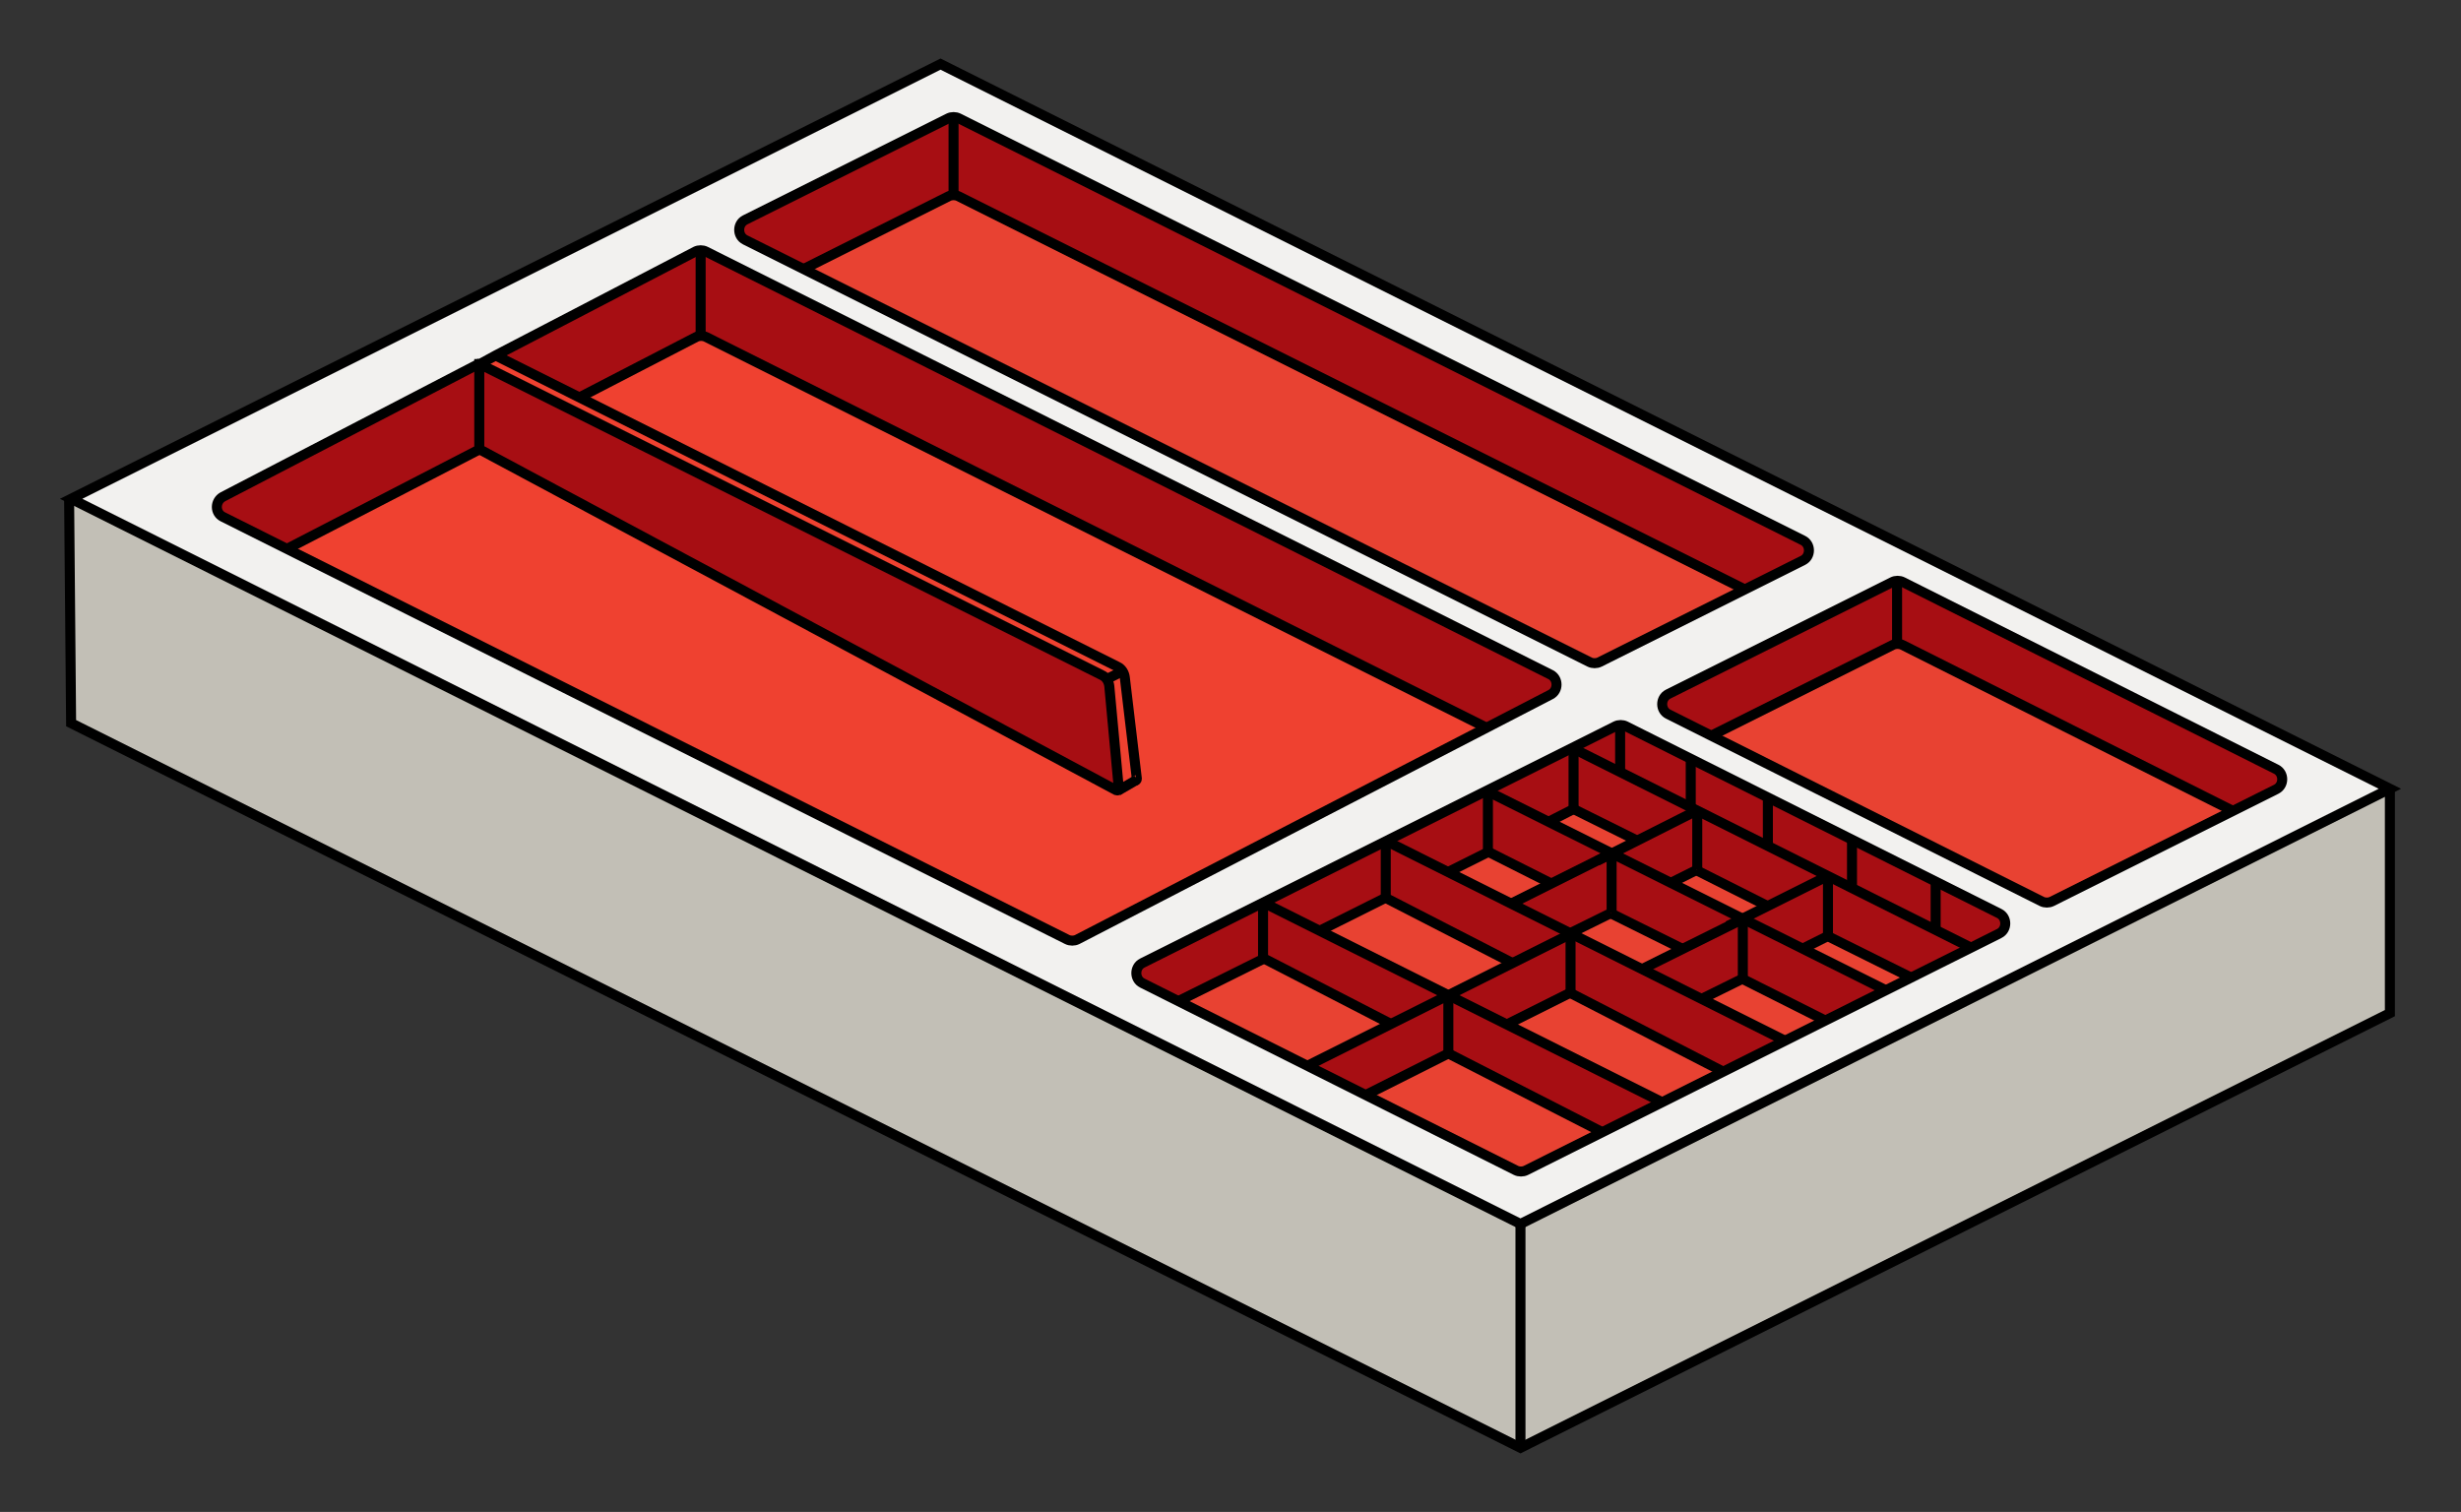 <?xml version="1.0" encoding="UTF-8"?>
<svg id="Warstwa_1" xmlns="http://www.w3.org/2000/svg" version="1.1" viewBox="0 0 491.4 301.9">
  <rect x="0" y="0" width="491.4" height="301.9" fill="#333333" stroke="none"/>
  <!-- Generator: Adobe Illustrator 29.1.0, SVG Export Plug-In . SVG Version: 2.1.0 Build 142)  -->
  <defs>
    <style>
      .st0 {
        fill: #e84232;
      }

      .st1 {
        fill: #a70e13;
      }

      .st2 {
        fill: none;
        stroke: #000;
        stroke-miterlimit: 10;
        stroke-width: 2px;
      }

      .st3 {
        fill: #ef4130;
      }

      .st4 {
        fill: #f2f1ef;
      }

      .st5 {
        fill: #c2bfb6;
      }
    </style>
  </defs>
  <polygon class="st4" points="477 157.3 187.9 13 14.3 99.7 303.6 244.2 477 157.3"/>
  <path class="st0" d="M229.3,196.6s-4.1-1.6-.6-4.3l94.6-47.3s.9-.6,3,.6l72.6,36.4s3.9,1.9.9,4.4l-94.3,47.2s-1.3,1-3.3-.3-72.8-36.7-72.8-36.7h0Z"/>
  <path class="st1" d="M314.2,149.3l8.8-4.6,76.4,37.7s1.9,2.2,1,3.2-7.3,3.4-7.3,3.4l-78.8-39.8Z"/>
  <polygon class="st1" points="297.8 157.6 314.4 149.4 393.2 188.8 381 195 365.4 186.6 359.7 189.2 348 183.5 352.4 180.8 339.6 173.6 333.3 176.4 321.7 170.1 326.2 167.5 314.2 161.7 310 164.2 297.8 157.6"/>
  <polygon class="st1" points="375.8 197.8 363.9 203.9 347.9 195.8 339.8 199.6 327.9 193.3 335.9 189.3 321.4 182.5 313.8 186.4 302.3 180.4 309.3 176.1 296.6 170.3 289.6 174 277.3 167.8 297.1 157.8 375.8 197.8"/>
  <path class="st1" d="M355.8,207.8l-12.6,5.9-29.6-15.3-12.8,6.2-11-6,12.5-6.5-26-12.5-12.2,6.4s-11.9-5.6-11.6-5.7,24.5-12.1,24.5-12.1l78.2,38.5.6,1.1Z"/>
  <polygon class="st1" points="262 212.6 289.6 198.9 331.4 219.6 319.1 226.6 289.3 209.9 273 218.7 262 212.6"/>
  <path class="st1" d="M227.2,192.6l25.5-12,35.6,17.6-10.8,5.9-25.2-12.9-17.1,8.7-8.1-4s-1.6-2.8.2-3.4Z"/>
  <path class="st3" d="M44.1,99.5l96-49.7,169.8,84.8s1.5,1.2,1.1,2.4-2.8,2.6-2.8,2.6l-92.6,47.8s-1.3,1.1-4.3-.8S44.2,103.1,44.2,103.1c0,0-1.6-1.7-.1-3.5Z"/>
  <path class="st1" d="M223,157.8l-1.6-21.1s.2-1.5-4.8-3.5-121.6-60.2-121.6-60.2l-51.5,27s-1.3,1.9.7,3,13.8,6.4,13.8,6.4l38-19.8,127,68.3Z"/>
  <path class="st1" d="M99.6,70.9l40.1-20.9,169.1,84.3s3.2,1.5,1.1,4-14.1,6.6-14.1,6.6l-155.4-78.7-24,13.1-16.8-8.4Z"/>
  <path class="st0" d="M333.1,138.7l45.3-22.7s.6-.6,2.5.6,73,36.8,73,36.8c0,0,4.1,1.8.1,4.5l-44.3,21.9s-1.3.6-3.1-.5c-1.8-1.1-73.5-36.8-73.4-36.9s-2.4-2.4,0-3.8h0Z"/>
  <path class="st1" d="M332.2,138.9l44.2-21.9s1.9-1.5,5.7.5,70.5,35,70.5,35c0,0,6.3,3.2,0,6.3s-7.6,3.3-7.6,3.3l-65.9-33.6-36.7,18.6-9.9-4.9s-1.8-2-.4-3.3Z"/>
  <path class="st0" d="M148.5,44.1l41.1-20.7h2.1c0,.1,168.8,84.7,168.8,84.7,0,0,1.9,1.2.5,3.1l-4.1,2.4-37.8,18.6-2.2-.3L148.3,47.6s-1.6-2.1.2-3.5h0Z"/>
  <path class="st1" d="M148.1,44.1l42.4-20.9,168.5,84s3.3,1.8,2.2,3.7-13.3,6.6-13.3,6.6L190,39l-29.8,14.8-12.3-6.4s-1.4-2.2.2-3.3Z"/>
  <polygon class="st5" points="14.1 144.3 303.6 288.9 476.9 202 477.2 157.7 303.6 244.2 14 99.6 14.1 144.3"/>
  <polygon class="st2" points="14.2 99.6 303.6 244.4 477.2 157.5 187.8 12.8 14.2 99.6"/>
  <line class="st2" x1="303.6" y1="244.4" x2="303.6" y2="289.1"/>
  <polyline class="st2" points="477.2 157.5 477.2 202.3 477.2 202.3 303.6 289.1 14.2 144.4 13.8 99.6"/>
  <path class="st2" d="M379.9,116.2l74.6,37.4c1.6.8,1.6,3.2,0,4l-44.8,22.4c-.6.3-1.4.3-2,0l-74.6-37.4c-1.6-.8-1.6-3.2,0-4l44.8-22.4c.6-.3,1.4-.3,2,0Z"/>
  <path class="st2" d="M324.6,145l74.6,37.4c1.6.8,1.6,3.2,0,4l-94.5,47.3c-.6.3-1.4.3-2,0l-74.6-37.4c-1.6-.8-1.6-3.2,0-4l94.5-47.3c.6-.3,1.4-.3,2,0h0Z"/>
  <path class="st2" d="M189.4,23.6l-40.6,20.3c-1.6.8-1.6,3.2,0,4l168.6,84.3c.6.3,1.4.3,2,0l40.6-20.3c1.6-.8,1.6-3.2,0-4L191.4,23.6c-.6-.3-1.4-.3-2,0Z"/>
  <path class="st2" d="M348.4,117.7L191.4,39.2c-.6-.3-1.4-.3-2,0l-28.7,14.4"/>
  <path class="st2" d="M95.8,72.7l3.3-1.8,39.8-20.7c.6-.3,1.4-.3,2,0l168.7,84.5c1.6.8,1.6,3.2,0,4l-94.5,48.9c-.6.3-1.4.3-2,0L44.5,103.2c-1.6-.8-1.6-3.1,0-4l51.4-26.7"/>
  <line class="st2" x1="190.4" y1="23.5" x2="190.4" y2="39"/>
  <path class="st2" d="M341.9,146.8l36-18c.6-.3,1.4-.3,2,0l65.9,33.1"/>
  <line class="st2" x1="378.8" y1="116.2" x2="378.8" y2="128.6"/>
  <path class="st2" d="M115.8,79.3l23.2-12c.6-.3,1.4-.3,2,0l155.8,78"/>
  <line class="st2" x1="57.3" y1="109.6" x2="96" y2="89.6"/>
  <line class="st2" x1="139.9" y1="50.2" x2="139.9" y2="67"/>
  <path class="st2" d="M98.8,70.9l124.3,62.2c.9.4,1.4,1.3,1.5,2.2l2.4,20.2c0,.3-.2.4-.5.3"/>
  <path class="st2" d="M95.8,72.7l124.2,62.1c.9.4,1.4,1.3,1.5,2.2l1.9,20.5c0,.3-.2.4-.5.3l-127.2-68.1v-17h0Z"/>
  <line class="st2" x1="223.2" y1="157.9" x2="227" y2="155.7"/>
  <line class="st2" x1="221" y1="135.6" x2="224" y2="134.1"/>
  <line class="st2" x1="356.4" y1="207.8" x2="276.7" y2="167.9"/>
  <line class="st2" x1="252.2" y1="180.2" x2="331.9" y2="220.1"/>
  <line class="st2" x1="296.8" y1="157.9" x2="376.5" y2="197.7"/>
  <line class="st2" x1="314.2" y1="149.5" x2="393.9" y2="189.4"/>
  <line class="st2" x1="260.9" y1="212.9" x2="313.6" y2="186.5"/>
  <line class="st2" x1="313.4" y1="198.2" x2="344.1" y2="214"/>
  <polyline class="st2" points="276.7 168.2 276.7 179.3 302 192.3"/>
  <line class="st2" x1="289.1" y1="210.3" x2="319.6" y2="225.9"/>
  <polyline class="st2" points="252.2 180.2 252.2 191.3 277.8 204.5"/>
  <line class="st2" x1="252.4" y1="191.4" x2="235.3" y2="199.9"/>
  <line class="st2" x1="277" y1="179.1" x2="263.6" y2="185.8"/>
  <line class="st2" x1="289.3" y1="210.3" x2="272.6" y2="218.7"/>
  <line class="st2" x1="313.6" y1="198.2" x2="301" y2="204.5"/>
  <line class="st2" x1="313.6" y1="186.7" x2="313.6" y2="198.2"/>
  <line class="st2" x1="289.2" y1="198.8" x2="289.2" y2="210.3"/>
  <line class="st2" x1="347.8" y1="195.4" x2="364.5" y2="203.8"/>
  <line class="st2" x1="321.7" y1="182.4" x2="335.8" y2="189.4"/>
  <line class="st2" x1="296.8" y1="169.9" x2="309.7" y2="176.4"/>
  <line class="st2" x1="289.2" y1="174.1" x2="297.2" y2="170.1"/>
  <line class="st2" x1="313.6" y1="186.3" x2="321.7" y2="182.3"/>
  <line class="st2" x1="339.9" y1="199.4" x2="348" y2="195.4"/>
  <line class="st2" x1="297.1" y1="158" x2="297.1" y2="170.1"/>
  <line class="st2" x1="301.8" y1="180.4" x2="321.8" y2="170.4"/>
  <line class="st2" x1="327.9" y1="193.5" x2="348" y2="183.5"/>
  <line class="st2" x1="321.8" y1="170.6" x2="321.8" y2="182.3"/>
  <line class="st2" x1="348" y1="183.7" x2="348" y2="195.6"/>
  <line class="st2" x1="364.9" y1="186.9" x2="381.6" y2="195.2"/>
  <line class="st2" x1="338.8" y1="173.8" x2="352.9" y2="180.9"/>
  <line class="st2" x1="313.9" y1="161.4" x2="326.8" y2="167.8"/>
  <line class="st2" x1="309.4" y1="164" x2="314.3" y2="161.5"/>
  <line class="st2" x1="333.8" y1="176.2" x2="338.8" y2="173.7"/>
  <line class="st2" x1="360" y1="189.4" x2="365" y2="186.9"/>
  <line class="st2" x1="314.2" y1="149.4" x2="314.2" y2="161.5"/>
  <line class="st2" x1="318.9" y1="171.9" x2="338.9" y2="161.8"/>
  <line class="st2" x1="345" y1="184.9" x2="365" y2="174.9"/>
  <line class="st2" x1="338.9" y1="162" x2="338.9" y2="173.7"/>
  <line class="st2" x1="365" y1="175.2" x2="365" y2="187.1"/>
  <line class="st2" x1="323.5" y1="144.8" x2="323.5" y2="153.9"/>
  <line class="st2" x1="337.6" y1="151.8" x2="337.6" y2="161.3"/>
  <line class="st2" x1="353" y1="159.4" x2="353" y2="168.9"/>
  <line class="st2" x1="369.8" y1="167.8" x2="369.8" y2="177.2"/>
  <line class="st2" x1="386.5" y1="176.1" x2="386.5" y2="185.6"/>
</svg>